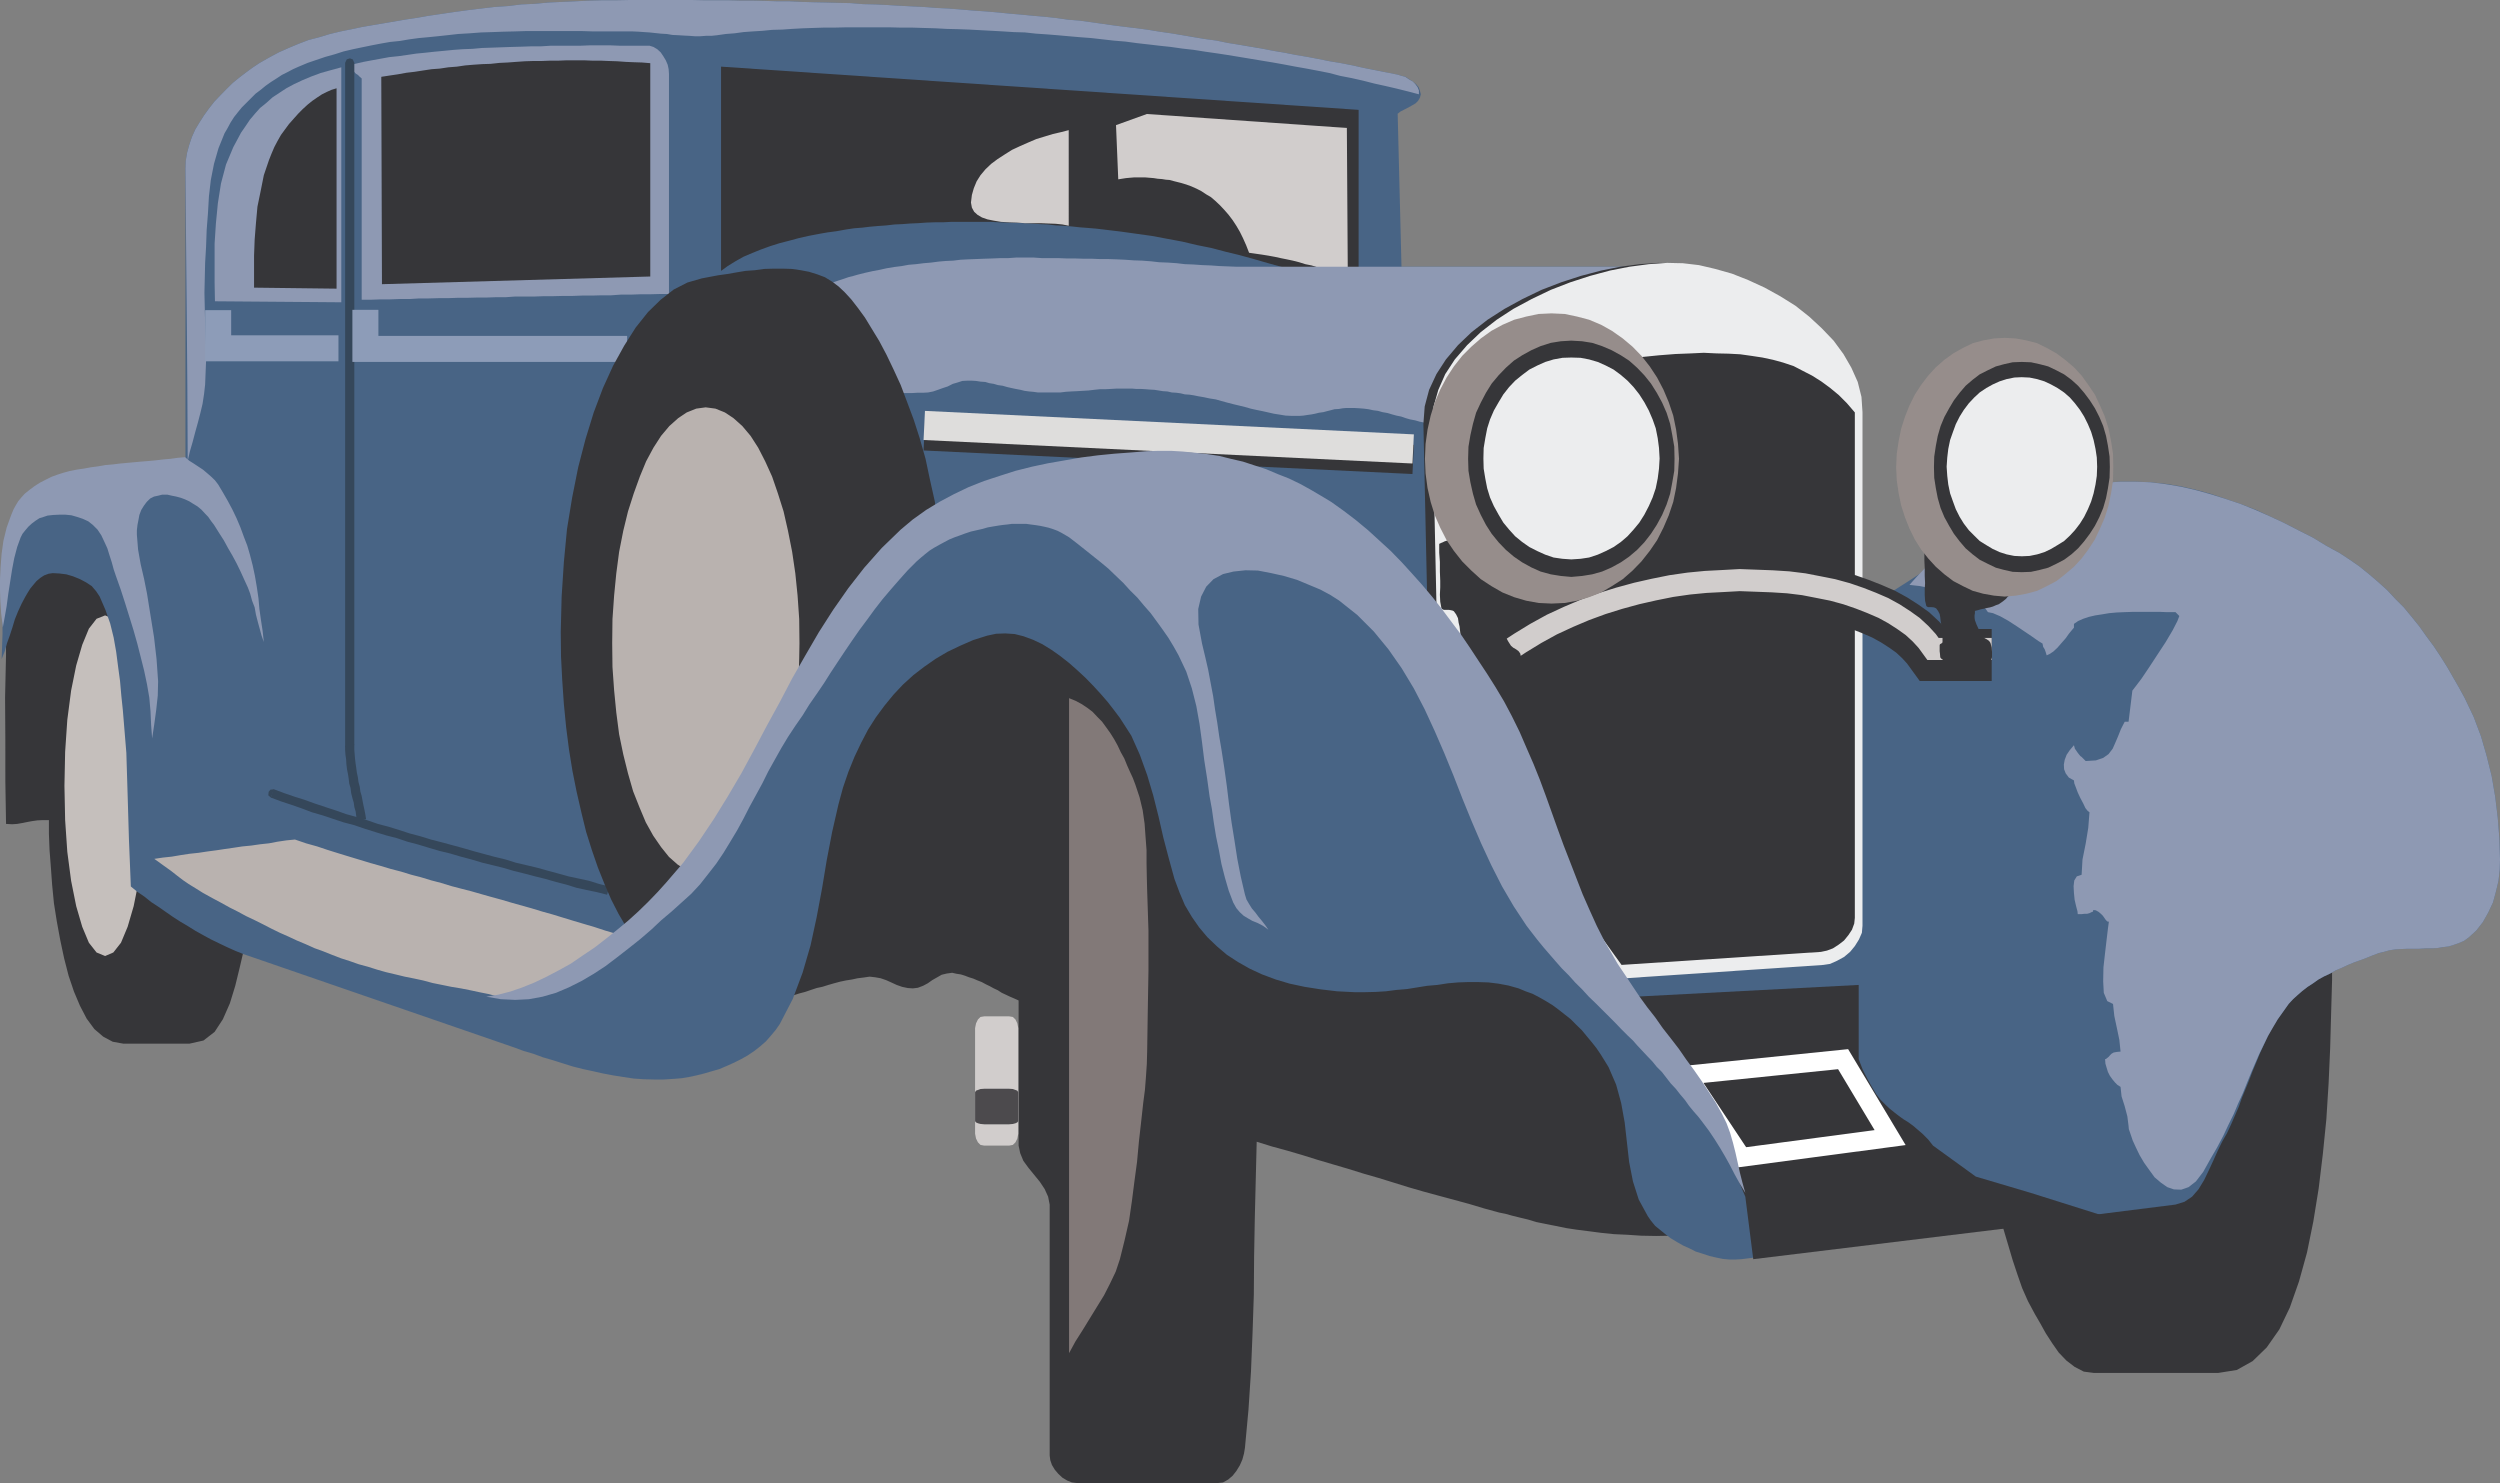 <svg xmlns="http://www.w3.org/2000/svg" width="143.918" height="85.375"><rect width="100%" height="100%" fill="#808080" stroke="none"/><path fill="#363639" d="m.348 47.43.347.02.293-.02.293-.051.29-.059.273-.05.312-.044.309-.015h.351v.8l.036.919.074.968L3 50.922 3.105 52l.168 1.059.2 1.082.218 1.023.258 1.004.309.914.347.82.383.735.442.601.511.438.547.293.606.11h3.82l.8-.18.641-.497.477-.73.402-.914.309-1.008.254-1.04.238-1.023.238-.93.954.11.949.145.953.09.95.148.948.105.95.13.949.109.937.129.969.109.93.11.968.128.934.11.965.129.937.109.965.129.934.105.969.153.93.086.968.152.934.105.968.11.934.129.969.109.93.129.968.11.934.128.969.11.93.128.972.11.93.129.968.11.934.144L45 57.5l.348-.09.328-.11.332-.109.344-.09.332-.113.328-.11.328-.07.348-.109.328-.094.347-.093.332-.07.348-.055.324-.07.352-.044.344-.05.312.035.324.058.317.11.289.129.312.144.309.11.332.07.293.02.289-.036.297-.113.273-.145.254-.18.293-.167.254-.145.293-.07.312-.043.254.059.239.035.238.074.234.09.239.074.257.11.239.093.238.129.219.105.238.13.234.109.22.144.237.11.239.113.257.11.239.109v8.355l.093.438.18.437.29.399.331.406.328.402.278.418.199.441.09.454v14.441l.035.273.094.274.164.273.203.239.238.222.273.164.274.11.289.035h8.102l.308-.035.293-.164.258-.22.215-.273.203-.332.144-.328.094-.347.055-.332.203-2.192.144-2.191.09-2.215.074-2.211.016-2.207.04-2.2.054-2.19.055-2.212.878.274.875.238.88.258.874.273.86.254.879.258.879.274.878.253.836.258.88.274.878.254.875.238 1.758.476.86.258.874.239.348.07.399.11.44.109.458.109.492.148.531.11.567.11.62.128.622.094.68.086.71.093.731.075.766.035.808.054.856.016.879-.016 7.203-.218 11.476-1.574.254.785.239.808.238.801.238.805.274.824.273.785.332.75.402.75.309.531.312.563.368.57.382.547.438.457.477.367.527.274.566.074h7.184l1.058-.168.915-.512.808-.785.727-1.039.605-1.262.527-1.5.461-1.664.364-1.789.308-1.902.239-1.977.203-2.008.129-2.062.09-2.035.054-1.953.055-1.938v-1.789l-2.356-.715-2.359-.73-2.379-.73-2.355-.731-2.336-.715-2.36-.73-2.363-.711-2.355-.75-2.36-.715-2.355-.711-2.36-.735-2.355-.75-2.34-.707-2.355-.714-2.364-.735-2.355-.75-2.375-.71-2.356-.712-2.324-.734-2.375-.746-2.36-.715-2.355-.715-2.36-.726-2.339-.73-2.36-.735-2.355-.715-2.36-.746-2.355-.715-2.359-.73-2.34-.711-2.36-.75-2.355-.715-1.738-.051-1.734-.04-1.735-.054-1.738-.035-1.738-.04-1.735-.054-1.738-.035-1.754-.055-1.715-.035-1.758-.04-1.718-.054L38 30.89l-1.719-.055-1.754-.039-1.719-.035-1.753-.055-1.715-.02-1.758-.034-1.719-.055-1.758-.04-1.715-.034-1.753-.055-1.72-.039-1.753-.05-1.719-.036-1.758-.039-1.715-.055-1.753-.035-1.735-.058-3.476-.07-1.735-.055-.332.457-.347.437-.344.441-.367.438-.313.437-.308.457-.274.458-.203.511-.273.969-.13 1.004-.035 1.062v1.024l-.054 2.43.015 2.414V45l.04 2.429"/><path fill="#c5bfbc" d="m6.05 35.426.473.195.442.57.383.93.347 1.188.293 1.445.223 1.684.125 1.843.055 1.957-.055 1.973-.125 1.828-.223 1.664-.293 1.461-.347 1.188-.383.918-.442.562-.472.203-.492-.203-.442-.562-.383-.918-.347-1.188-.293-1.46-.219-1.665-.125-1.828-.04-1.973.04-1.957.125-1.843.219-1.684.293-1.445.347-1.188.383-.93.442-.57.492-.195"/><path fill="#486485" d="m7.531 51.031.383.313.402.273.383.309.418.273.426.297.418.29.422.273.437.257.438.274.457.254.437.238.461.223.457.218.489.22.46.183.477.164 15.098 5.207.547.203.566.164.55.203.563.164.57.18.583.184.586.148.582.125.57.129.582.11.586.093.605.09.567.039.586.015h.582l.601-.039.422-.035.422-.07.438-.094.441-.11.437-.128.438-.125.437-.188.403-.18.402-.202.383-.215.383-.258.351-.277.313-.274.289-.328.273-.328.239-.344.75-1.45.566-1.515.457-1.57.348-1.61.308-1.644.274-1.648.312-1.625.364-1.59.257-.95.313-.914.348-.859.382-.805.403-.77.453-.71.496-.672.512-.625.55-.586.602-.547.621-.476.656-.457.68-.403.727-.347.75-.328.804-.254.516-.11.527-.02.547.036.512.129.55.203.532.254.531.328.492.348.512.402.473.418.476.441.442.454.437.476.399.461.367.473.332.441.656 1.02.492 1.101.422 1.168.348 1.168.308 1.227.274 1.203.312 1.187.328 1.192.293.785.309.73.402.676.422.606.473.562.555.531.562.477.64.418.676.383.715.332.785.293.801.238.86.184.914.144.953.113 1.004.051h.601l.621-.015.586-.036.606-.078.605-.05.582-.094.586-.094.582-.05.606-.094.586-.051.566-.02h.586l.598.02.57.07.586.11.582.164.402.167.403.145.382.2.383.218.387.238.348.258.695.547.308.312.333.325.273.332.289.347.273.344.239.352.238.382.223.364.437 1.008.29 1.058.202 1.117.13 1.149.128 1.137.219 1.113.332 1.043.527.965.18.257.238.293.586.477.313.238.363.219.352.2.363.163.363.184.402.125.383.129.407.093.363.075.387.035h.343l.348-.02 24.984-3.144.516-.16.437-.293.368-.422.324-.531.273-.567.262-.566.254-.567.258-.527.273-.477.238-.511.215-.496.223-.512.18-.512.218-.527.203-.496.2-.528.222-.53.2-.493.238-.512.234-.496.262-.492.289-.457.313-.438.312-.44.254-.274.258-.235.273-.238.309-.238.312-.203.309-.22.332-.183.344-.16.328-.187.351-.145.348-.164.36-.148.35-.125.349-.13.363-.148.348-.129.292-.07.329-.094.332-.05.347-.02.36-.016h.68l.347-.023h.348l.328-.016.328-.054.328-.04.293-.09.313-.109.292-.129.254-.183.442-.402.383-.493.308-.547.274-.582.164-.605.152-.64.07-.641.016-.602-.035-1.187-.094-1.192-.144-1.203-.204-1.191-.289-1.168-.328-1.133-.422-1.117-.511-1.078-.329-.602-.347-.605-.348-.602-.367-.586-.402-.605-.418-.563-.403-.566-.441-.551-.453-.547-.492-.492-.477-.512-.531-.476-.512-.438-.547-.441-.55-.383-.583-.383-.77-.422-.784-.476-.79-.399-.82-.422-.82-.382-.824-.383-.86-.332-.855-.29-.863-.292-.86-.239-.875-.203-.879-.144-.894-.094-.86-.035h-.878l-.875.058-.97.145-.933.215-.914.316-.898.383-.895.402-.879.457-.855.489-.84.515-.86.547-.824.567-.84.57-.84.562-.84.547-.839.535-.86.489-.878.496-.715-1.223-.73-1.246-.696-1.223-.71-1.222-.731-1.227-.715-1.246-.73-1.219-.696-1.226-.73-1.223-.715-1.246-.711-1.223-.73-1.226-.715-1.223-.711-1.246-.715-1.223-.711-1.222H80.68l-.22-8.809.165-.129.215-.11.222-.112.22-.125.198-.114.149-.144.11-.184.054-.199-.055-.223-.07-.183-.148-.18-.184-.148-.2-.125-.218-.149-.238-.055-.22-.07-.66-.129-.64-.129-.656-.129-.64-.144-.657-.129-.656-.11-.64-.128-.657-.125-.664-.11-.637-.129-.66-.109-.656-.129-.657-.11-.66-.113-.66-.105-.617-.129-.66-.09-.66-.11-.657-.112-.656-.11-.656-.093-.64-.106-.657-.09-.664-.078-.672-.086-.66-.093-.656-.094-.66-.09-.66-.055-.657-.093-.64-.07-.657-.055-.715-.07-.691-.06-.695-.07-.696-.058-.73-.051-.695-.059-.696-.054-.691-.035-.715-.055-.715-.035-.691-.035L51.09.29l-.7-.036-.706-.015-.715-.059-.7-.015-.69-.02-.731-.016-.696-.02-.695-.034h-.71L44.03.05l-.69-.014h-.7l-.73-.02h-1.39l-.692-.015h-3.582l-.808.015h-.786l-.75.02-.785.039-.765.035-.786.035-.77.074-.784.036-.766.093-.785.055-.77.09-.765.094-.774.105-.746.11-.765.113-.621.109-.622.094-1.28.218-.622.106-.64.11-.606.128-.637.13-.62.148-.602.183-.621.16-.586.223-.57.238-.567.254-.547.293-.55.313-.384.254-.402.292-.383.293-.383.313-.367.36-.343.35-.348.364-.313.403-.277.382-.273.426-.239.399-.195.437-.148.441-.125.454-.079.476-.015.457V26.43l-5.395.676-.273.035-.258.059-.254.05-.273.075-.258.074-.238.074-.254.11-.274.109-.238.11-.238.128-.239.145-.214.148-.223.145-.203.183-.2.184-.183.16-.293.352-.219.382-.164.403-.144.437-.11.457-.07.457-.078.457-.074.477-.125 1.387-.04 1.425v1.391l-.05 1.422.18-.453.128-.457.164-.457.149-.457.144-.477.184-.453.203-.441.215-.403.129-.219.148-.238.18-.219.184-.218.218-.184.223-.144.254-.094.238-.035.383.02.402.05.383.113.403.164.347.184.328.215.254.297.203.308.332.766.274.785.199.809.145.82.109.844.113.836.074.843.086.82.203 2.47.075 2.449.074 2.523.11 2.723"/><path fill="#8e99b3" d="m10.805 26.54.125-.548.164-.566.144-.547.153-.55.144-.552.125-.527.09-.586.059-.531.07-1.754-.07-1.754-.04-1.77.04-1.722.054-.93.035-.969.075-.972.054-.95.11-.953.183-.93.258-.894.348-.86.18-.308.164-.308.203-.317.215-.273.238-.29.789-.788.293-.22.289-.237.312-.22.313-.198.308-.203.329-.165.308-.164.332-.148.512-.215.492-.168.531-.18.532-.148.511-.164.551-.129.527-.11.547-.113.547-.105.516-.09.547-.055.547-.093.546-.074.555-.051.547-.055.547-.059.621-.07.656-.039.66-.05.641-.02.656-.024.625-.015.657-.02h3.234l.656.02h2.266l.332.015.332.024.308.02.657.07.332.019.324.055.332.015.309.02.312.015.328.024h.328l.328-.024h.313l.332-.035.488-.07.512-.04.512-.07.535-.039.562-.035.547-.054.59-.016.563-.04.62-.034.587-.02.625-.02h.62l.622-.015h2.558l.641.016h.656l.657.02.66.019.656.035.656.016.621.023.664.035.657.035.64.035.621.04.64.019.638.07.601.04.621.05.66.059.637.055.66.05.66.075.657.074.656.054.664.09.656.074.64.075.657.07.656.094.657.074.66.105.66.094.617.094 1.32.218.657.11.64.105.637.114.66.125.64.113.661.125.652.129.621.164.665.129.656.148.64.164.657.145.62.144.657.164.64.168v-.222l-.074-.184-.129-.18-.144-.148-.219-.125-.219-.149-.218-.054-.219-.07-.66-.13-.64-.128-.657-.13-.64-.144-.657-.129-.656-.109-.64-.129-.657-.125-.664-.11-.637-.128-.66-.11-.656-.129-.657-.109-.66-.113-.66-.106-.617-.129-.66-.09-.66-.109-.657-.113-.656-.11-.656-.093-.64-.106-.657-.09-.664-.078-.672-.085-.66-.094-.656-.094-.66-.09-.66-.054-.657-.094-.64-.07-.657-.055-.715-.07-.691-.059-.695-.07-.696-.059-.73-.05-.695-.06-.696-.054-.691-.035-.715-.055-.715-.035-.691-.035-.711-.043-.7-.035-.706-.016-.715-.059-.7-.015-.69-.02-.731-.015-.696-.02-.695-.035h-.71L44.03.051l-.69-.016h-.7l-.73-.02h-1.39L39.828 0h-3.582l-.808.016h-.786l-.75.02-.785.038-.765.035-.786.036-.77.074-.784.035-.766.094-.785.054-.77.09-.765.094-.774.105-.746.11-.765.113-.621.11-.622.093-1.28.219-.622.105-.64.11-.606.129-.637.128-.62.149-.602.183-.621.16-.586.223-.57.239-.567.253-.547.293-.55.313-.384.254-.402.293-.383.293-.383.312-.367.36-.343.351-.348.364-.313.402-.277.383-.273.425-.239.399-.195.437-.148.442-.125.453-.079.476-.015.458.035 4.187.04 4.223.034 4.183.02 4.223m99.117 7.129.293.035.312.035.293.059.348.055.363.074.328.07.348.074.348.11.328.09.297.109.289.129.273.129.223.148.203.129.156.16.114.164.292.059.418.18.461.257.477.309.488.328.403.273.367.258.238.145.035.187.09.145.059.164.054.183.16-.074.223-.144.238-.223.22-.254.257-.293.18-.254.183-.222.11-.13v-.218l.238-.164.293-.129.328-.11.367-.085.383-.059.418-.07.441-.04.454-.019.44-.015h1.606l.368.015h.511l.219.223-.11.289-.273.531-.402.68-.477.726-.468.715-.442.657-.347.457-.184.238-.219 1.793h-.222l-.215.418-.168.422-.164.383-.145.328-.238.312-.309.219-.422.144-.586.036-.234-.235-.078-.055-.145-.183-.164-.238-.054-.2-.235.278-.187.273-.11.29-.05.273.015.273.094.238.18.239.293.164.02.168.089.234.11.293.144.309.168.316.129.273.129.16.105.079-.07.894-.149.914-.183.91-.051.88-.277.093-.145.234-.04.329.02.386.04.399.085.367.079.297.015.16h.238l.13-.016h.163l.145-.039.11-.054.093-.036.016-.093.148.02.164.093.129.11.11.109.09.129.073.105.09.094.094.015-.055.403-.074.62-.09.77-.094.84-.015.805.035.656.2.477.331.164.075.695.144.676.145.695.07.676-.215.02-.184.034-.128.075-.09.093-.074.086-.075.059-.07.055-.055.015.02.258.07.238.074.239.11.218.144.203.149.18.144.145.18.113.058.547.18.566.153.582.07.555.015.18.094.273.129.383.184.402.214.442.258.437.313.438.293.402.363.309.367.257.383.13.422.015.418-.145.422-.328.422-.55.418-.747.382-.66.348-.656.293-.625.313-.637.253-.601.278-.606.234-.586.238-.582.235-.55.238-.547.258-.532.238-.492.278-.476.289-.493.312-.437.313-.442.253-.273.258-.234.274-.239.308-.238.313-.203.308-.219.332-.183.344-.16.328-.188.352-.145.348-.164.359-.148.351-.125.348-.129.363-.148.348-.13.293-.07.328-.093.332-.051.348-.02.36-.015h.679l.348-.024h.347l.328-.015.328-.055.329-.039.293-.09.312-.11.293-.128.254-.184.441-.402.383-.492.309-.547.273-.582.164-.606.153-.64.07-.64.016-.602-.036-1.188-.093-1.191-.145-1.203-.203-1.192-.29-1.168-.327-1.133-.422-1.117-.512-1.078-.328-.602-.348-.605-.347-.602-.367-.585-.403-.606-.418-.562-.402-.567-.442-.55-.453-.548-.492-.492-.476-.511-.532-.477-.511-.437-.547-.442-.551-.383-.582-.383-.77-.421-.785-.477-.789-.398-.82-.422-.82-.383-.825-.367-.859-.348-.855-.289-.864-.273-.86-.239-.874-.203-.88-.148-.894-.11-.859-.035h-.879l-.875.059-.789.105-.8.149-.825.218-.805.254-.804.297-.785.309-.786.367-.77.383-.745.402-.7.438-.69.457-.641.492-.602.496-.547.477-.512.527-.46.512"/><path fill="#363639" d="M94.168 57.375 107 56.699v4.274l.238.62.274.536.254.453.238.402.258.332.273.274.254.238.274.219.257.2.254.183.293.183.278.203.546.47.313.316.273.347 2.465 1.785 3.164.938 4.278 1.348-20.254 2.468-.457-3.597-2.008-4.754-2.031-3.164-2.266-3.598"/><path fill="none" stroke="#fff" stroke-width="1.089" d="m97.11 61.89 8.992-.917 2.707 4.515-8.555 1.137-3.145-4.734"/><path fill="#363639" d="M78.21 6.324 41.509 3.836v11.758l.383-.278.441-.273.457-.258.512-.219.492-.199.55-.199.532-.168.563-.145.546-.148.551-.125.567-.11.53-.093.528-.07.516-.094.492-.074.457-.035.457-.055.457-.04.477-.034.476-.055.453-.02.457-.035.457-.02.477-.034.477-.016h.453l.457-.023h2.34l.457.023.46.016h.477l.453.035.457.02.492.034.457.02.461.055.453.02.458.038.472.051.461.035.477.04.457.054.453.055.46.054.93.13.915.128.875.164.878.164.844.2.82.164.825.218.82.2.805.222.824.238.8.22.86.222.863.238.871.215.903.219.91.222V6.324"/><path fill="#d1cdcc" d="m61.523 7.492-.437.113-.477.11-.472.144-.477.145-.476.203-.454.2-.476.222-.402.254-.422.273-.367.274-.329.312-.289.344-.222.352-.164.398-.11.387-.054.437.054.293.13.238.198.18.254.149.313.109.367.074.418.07.437.024.442.015.476.036h.914l.454.019.425.016.383.039.363.074V7.492m2.723-.289 1.774-.64 11.515.804.055 8.66-.348-.144-.347-.13-.344-.144-.352-.109-.347-.11-.344-.109-.367-.074-.348-.11-.367-.093-.348-.074-.348-.07-.343-.075-.383-.07-.367-.059-.348-.05-.383-.055-.164-.422-.187-.422-.18-.363-.203-.348-.215-.328-.238-.312-.239-.274-.257-.273-.254-.239-.258-.222-.273-.16-.278-.184-.289-.148-.293-.13-.289-.105-.316-.094-.215-.054-.219-.055-.223-.059-.203-.015-.215-.035-.257-.02-.22-.035-.476-.04h-.675l-.239.02-.218.02-.438.07-.129-3.12"/><path fill="#8e99b3" d="M19.648 17.402V3.875l-.601.164-.586.164-.547.203-.512.215-.476.223-.442.238-.418.273-.382.254-.348.313-.363.293-.297.332-.29.344-.257.382-.254.368-.223.418-.218.406-.422 1.004-.29 1.094-.179 1.136-.113 1.168-.075 1.153v2.265l.02 1.059 7.273.058"/><path fill="#363639" d="M19.375 16.617V5.082l-.293.09-.254.113-.293.145-.273.18-.293.202-.274.223-.277.254-.254.258-.258.289-.273.308-.219.297-.238.325-.2.351-.183.348-.164.383-.145.367-.296.87-.18.9-.188.913-.086.95-.074.937-.035.93v1.844l4.75.058"/><path fill="#8e99b3" d="m19.96 3.766.11.09.11.093.113.09.105.11.09.093.114.07.109.11.11.093v12.739h.546l.567-.02h.53l.548-.02h.566l.55-.034h.548l.566-.016h.55l.548-.02h.547l.566-.015H28l.55-.02h.567l.547-.039h1.117l.547-.02h.527l.59-.015h.528l.546-.02h.57l.548-.015h.547l.55-.039h.567l.55-.02h.547l.563-.015h.55V4.262l-.019-.277-.055-.258-.109-.254-.144-.238-.149-.22-.2-.183-.218-.129-.219-.07h-1.703l-.566-.023H33.96l-.57.023h-1.696l-.566.035h-.57l-.563.02-.57.015-.563.02-.55.02-.567.019-.547.05-.55.02-.547.04-.547.054-.532.05-.55.06-.512.05-.527.078-.497.07-.527.055-.512.094-.496.09-.476.09-.489.113-.476.09"/><path fill="#363639" d="m21.95 4.422.476-.074.476-.07.496-.09.47-.055.476-.074.496-.075.476-.035.493-.074.496-.039.472-.07.477-.04.512-.035.472-.015.512-.055.477-.023.472-.035.512-.036.477-.015h.476l.512-.02h.476l.473-.02h.988l.477.02h.492l.477.02.472.015.496.036.473.02.46.015.474.039v12.281l-15.446.442-.039-11.938"/><path fill="#8e99b3" d="m82.254 24.402 13.723-9.047H71.172l-.473-.019-.511-.02-.477-.035-.512-.02-.476-.034-.512-.02-.473-.055-.496-.035-.512-.02-.472-.054-.512-.039-.476-.016-.493-.035-.496-.023-.488-.016h-.477l-.476-.02h-.477l-.476-.015h-.473l-.492-.02h-.953l-.492-.034h-.95l-.496.035h-.457l-.472.02-.477.015-.492.02-.403.015-.437.023-.422.051-.437.02-.403.035-.441.058-.418.035-.442.055-.417.035-.403.074-.437.055-.422.07-.422.094-.399.074-.421.094-.422.106-.258.074-.29.074-.257.09-.289.093-.262.09-.289.114-.258.105-.254.129-.273.125-.238.129-.258.168-.238.144-.215.145-.238.184-.22.183-.202.18-.309.332-.328.383-.297.386-.273.434-.203.441-.106.422v.399l.164.386.164.22.184.183.219.164.238.148.238.11.29.086.257.093.312.059.274.05.308.036.313.02.309.058.293.016.312.035.29.02.273.054.332.035.308.035.332.059.328.035.328.02.332.038.31.016h.312l.324.02h1.297l.332-.02h.332l.289-.016.293-.058.273-.094.293-.105.274-.09.293-.149.257-.074.29-.094.277-.015h.273l.239.015.257.04.274.019.238.07.254.04.234.07.278.039.257.074.239.055.254.054.273.051.238.059.258.035.235.02.277.039h1.277l.328-.04.313-.02.324-.015.332-.02.328-.019.328-.039.332-.035h.309l.309-.015.332-.02h.914l.238.02h.273l.254.015.239.02.273.015.258.04.234.038.258.016.254.059.258.015.254.035.238.059.258.016.254.039.238.05.352.06.324.07.347.054.332.094.329.09.347.09.328.078.348.085.328.094.328.074.348.07.332.075.328.074.348.055.328.054.344.016h.46l.22-.016.222-.035.254-.035.199-.039.219-.055.258-.035.214-.058.204-.051.222-.059.254-.015.223-.04.195-.015h.477l.273.016.258.02.273.034.274.06.273.034.258.074.293.051.258.078.254.07.273.055.258.09.254.074.293.055.254.074.273.055.262.074"/><path fill="#363639" d="m82.18 35.46-.239-11.058.075-1.007.254-.954.421-.906.547-.844.696-.824.785-.75.914-.71.969-.622 1.043-.57 1.093-.527 1.137-.438 1.129-.367 1.172-.309 1.097-.219 1.114-.148 1.058-.074.895.02.937.109.95.218.949.274.949.367.934.438.898.492.875.55.805.641.73.66.676.707.566.77.457.789.344.82.223.86.058.879v29.57l-.043.402-.144.383-.238.383-.29.332-.351.293-.398.219-.387.18-.399.058-13.254.894-4.496-6.304L82.18 35.46"/><path fill="#ecedee" d="m82.707 35.46-.238-11.058.058-1.007.274-.954.398-.906.551-.844.71-.824.786-.75.914-.71.953-.622 1.059-.57 1.098-.527 1.132-.438 1.133-.367 1.149-.309 1.117-.219 1.117-.148 1.059-.074.898.02.93.109.933.218.969.274.93.367.953.438.89.492.88.55.808.641.71.66.677.707.566.77.457.789.367.82.215.86.059.879v29.57l-.035.402-.168.383-.239.383-.273.332-.348.293-.402.219-.402.18-.383.058-13.27.894-4.492-6.304-4.5-14.676"/><path fill="#363639" d="m86.309 41.836-.02-15.188.074-.824.223-.785.309-.71.476-.626.527-.562.641-.512.73-.461.786-.398.82-.329.898-.296.895-.235.934-.2.968-.163.934-.094.95-.074.894-.035.73-.035.735.035.69.015.677.036.66.093.62.094.603.129.585.16.606.203.527.274.532.273.527.332.496.363.512.422.476.477.453.527v29.102l-.035.324-.129.352-.203.308-.254.313-.308.238-.332.215-.344.129-.348.074-11.476.75-3.914-5.445-3.125-8.266"/><path fill="#b9b2af" d="m36.102 53.973-.625-.215-.637-.188-.606-.199-.62-.183-.606-.18-.617-.188-.586-.18-.586-.163-.602-.184-1.172-.328-.566-.168-.602-.164-.566-.16-.586-.168-.566-.145-.567-.148-.586-.18-.566-.148-.606-.184-.562-.145-.586-.18-.586-.152-.602-.18-.585-.163-.602-.184-.606-.183-.601-.184-.64-.2-.602-.202-.645-.18-.637-.219-.496.05-.507.075-.493.094-.511.055-.512.074-.512.05-.496.075-.512.074-.492.074-.531.07-.492.075-.512.054-.496.075-.527.09-.512.054-.496.074.531.383.438.313.347.273.332.254.324.223.383.234.442.277.566.313.477.254.492.273.473.238.476.258.496.235.477.238.492.254.488.238.496.219.477.223.512.214.492.223.511.184.497.199.527.203.512.164.511.18.532.144.53.168.513.145.546.129.532.129.547.109.511.11.551.148.547.11.531.109.551.09.547.109.512.11.546.109.528.148.55-.09.532-.11.512-.128.527-.168.496-.145.492-.18.477-.167.472-.22.461-.218.434-.223.441-.253.438-.274.422-.273.383-.309.402-.312.387-.332"/><path fill="#d1cdcc" d="M56.66 58.508h1.43l.215.035.152.145.106.222.054.274v6.086l-.054.273-.106.219-.152.148-.215.04h-1.43l-.215-.04-.148-.148-.11-.219-.054-.273v-6.086l.055-.274.109-.222.148-.145.215-.035"/><path fill="#4c4a4d" d="M56.66 62.676h1.43l.215.015.152.055.106.04.054.09v1.667l-.054.07-.106.051-.152.04-.215.019h-1.43l-.215-.02-.148-.039-.11-.05-.054-.07v-1.669l.055-.09.109-.039.148-.055.215-.015"/><path fill="#827978" d="M61.543 40.191v37.707l.367-.675.418-.657.402-.656.418-.68.407-.66.343-.672.332-.695.239-.715.273-1.097.254-1.114.164-1.132.145-1.133.152-1.133.106-1.152.128-1.133.125-1.133.094-.715.059-.746.05-.75.02-.715.035-2.32.04-2.324v-2.32l-.075-2.301-.02-.77-.015-.785v-.766l-.059-.785-.054-.75-.11-.77-.18-.75-.238-.714-.144-.383-.168-.363-.164-.368-.164-.402-.203-.363-.18-.383-.203-.367-.219-.348-.234-.328-.239-.328-.273-.277-.277-.293-.309-.235-.332-.219-.344-.183-.367-.149"/><path fill="#8e99b3" d="m.164 36.117.11-.605.109-.621.094-.711.218-1.39.125-.657.168-.64.2-.552.109-.214.164-.204.168-.199.2-.183.218-.164.222-.145.239-.074.234-.078.328-.035.348-.016h.351l.344.035.328.094.328.11.313.144.258.203.273.273.219.328.18.383.168.367.129.418.125.387.109.402.129.383.273.77.254.785.238.766.239.77.222.784.2.785.199.79.168.8.129.75.07.785.035.786.059.785.125-.836.11-.809.089-.82.02-.824-.09-1.282-.145-1.257-.203-1.258-.2-1.246-.167-.84-.2-.863-.148-.836-.07-.86v-.258l.035-.308.059-.297.05-.273.11-.29.148-.238.164-.222.2-.196.222-.113.235-.05.238-.06h.293l.258.06.254.05.273.074.238.09.239.11.234.148.238.144.223.184.203.219.195.203.164.238.168.219.274.437.293.457.238.438.254.437.238.442.223.457.215.473.218.476.13.348.109.402.148.383.074.418.11.426.105.382.11.403.129.367-.07-.645-.094-.617-.09-.64-.055-.621-.094-.641-.109-.64-.129-.606-.16-.621-.149-.512-.203-.527-.195-.532-.223-.527-.238-.496-.254-.477-.293-.511-.273-.457-.184-.239-.222-.214-.235-.204-.238-.199-.254-.168-.273-.18-.258-.163-.239-.204-.421.036-.418.058-.403.035-.437.051-.422.04-.422.034-.398.036-.426.039-.418.039-.403.05-.418.036-.421.074-.422.055-.399.074-.402.058-.426.086-.344.094-.347.11-.348.128-.328.164-.328.168-.313.2-.293.218-.273.22-.18.198-.187.223-.145.238-.129.235-.109.257-.11.293-.09.254-.093.258-.184.75-.105.75-.059.75-.035.75v.547l.02.672.05.734.094.785"/><path fill="none" stroke="#363639" stroke-width="2.993" d="M114.656 37.707h-3.379l-.332-.457-.383-.418-.457-.426-.511-.363-.567-.363-.605-.332-.672-.29-.695-.273-.75-.262-.805-.199-.82-.183-.844-.145-.895-.11-.914-.073-.93-.04-.952-.035-.97.059-.984.055-.972.09-1.004.163-1.008.184-.984.219-1.004.277-.989.324-.988.352-.949.398-.953.438-.93.512-.894.55-.895.582-.863.641-.801.7"/><path fill="none" stroke="#d1cdcc" stroke-width="1.27" d="M114.656 37.36h-3.379l-.332-.458-.383-.418-.457-.421-.511-.364-.567-.367-.605-.332-.672-.29-.695-.272-.75-.258-.805-.22-.82-.163-.844-.164-.895-.11-.914-.058-.93-.035-.952-.035-.97.054-.984.051-.972.094-1.004.144-1.008.203-.984.223-1.004.274-.989.308-.988.363-.949.403-.953.441-.93.512-.894.547-.895.586-.863.62-.801.712"/><path fill="#363639" d="M110.781 31.84v.437l.02.422v.442l.02.433-.02.328v.348l.02.332.073.309.086.058h.168l.184.016.125.055.11.148.093.18.035.187.02.2.05.288.04.293.02.329v.316l-.02.05-.055.036-.07.039-.02.055v.347l.02.164.015.184.02.035.05.055.06.039.054.055.11.125.218.257.148.07.18.04.184.02h.605l.18-.02.203-.016.2-.023.093-.035.11-.02.073-.035.11-.055.09-.035.093-.035.07-.078.04-.086.09-.258v-.293l-.02-.273-.07-.258-.075-.11-.128-.093-.13-.07-.109-.094-.144-.219-.114-.25-.109-.238-.086-.238-.02-.13v-.144l.02-.129v-.129l.16-.039.184-.055.184-.035.164-.039.18-.035.167-.05.18-.079.148-.05.22-.15.093-.073.11-.09.089-.11.11-.093.074-.09.109-.074-.273-.164-.254-.168-.297-.157-.254-.152-.293-.18-.254-.144-.293-.149-.254-.183-.297-.145-.273-.164-.274-.148-.273-.184-.258-.144-.289-.145-.262-.187-.289-.145-.09.035-.074.059-.093.035-.086.016-.094.035-.094.058-.07.02-.094.035m-27.929-.531v.511l.039.532v.55l.02.528v.383l-.02.421.02.403.07.383.058.054.086.035h.297l.11.02.089.02.074.038.13.18.108.219.036.258.054.218.04.344.035.387.035.383.015.406-.05.035-.055.035-.11.11v.418l.016.238.02.223.02.05.073.036.086.078.04.035.128.183.145.164.148.13.184.09.2.034.253.036.238.023h.477l.234-.023.239-.036.257-.035.09-.015.149-.02.125-.055.113-.035.11-.078.109-.086.054-.058.074-.11.11-.328v-.347l-.035-.332-.075-.325-.093-.129-.145-.109-.164-.094-.129-.11-.164-.257-.164-.308-.129-.313-.11-.273-.019-.164v-.16l.02-.165v-.168l.219-.035.222-.074.215-.035.219-.055.203-.059.223-.05.18-.094.202-.074.125-.07.149-.11.105-.094.239-.238.129-.11.109-.105.129-.113-.328-.2-.348-.183-.332-.203-.324-.2-.348-.202-.332-.18-.344-.203-.332-.203-.328-.16-.347-.2-.657-.406-.347-.18-.332-.203-.344-.199-.332-.203-.11.055-.109.039-.11.074-.105.035-.113.035-.11.055-.09.035-.113.055"/><path fill="#968d8b" d="m115.406 19.45.64.034.602.11.625.164.563.277.55.309.493.367.512.433.441.477.383.531.383.567.293.625.277.636.215.696.144.715.114.726.015.77-.015.765-.114.75-.144.696-.215.695-.277.637-.293.625-.383.586-.383.511-.441.477-.512.433-.492.387-.551.29-.563.273-.625.168-.601.109-.64.055-.622-.055-.617-.11-.605-.167-.57-.274-.548-.289-.511-.387-.493-.433-.437-.477-.406-.511-.368-.586-.308-.625-.254-.637-.223-.695-.144-.696-.11-.75-.035-.765.035-.77.11-.726.144-.715.223-.696.254-.636.308-.625.368-.567.406-.531.437-.477.493-.433.511-.367.547-.309.57-.277.606-.164.617-.11.621-.035"/><path fill="#363639" d="m116.395 20.836.527.02.496.109.492.129.457.218.457.239.418.308.387.348.348.402.328.438.293.457.254.496.222.527.164.567.11.57.093.621.016.602-.016.62-.093.602-.11.567-.164.57-.222.527-.254.497-.293.457-.328.437-.348.402-.387.348-.418.309-.457.238-.457.219-.492.129-.496.109-.527.02-.532-.02-.492-.11-.476-.128-.457-.22-.473-.237-.403-.309-.406-.348-.344-.402-.332-.437-.273-.457-.273-.497-.22-.527-.163-.57-.11-.567-.093-.601-.016-.621.016-.602.093-.621.11-.57.164-.567.219-.527.273-.496.273-.457.332-.438.344-.402.406-.348.403-.308.472-.239.458-.218.476-.13.492-.109.532-.02"/><path fill="#ecedee" d="m116.395 21.715.44.02.438.09.418.128.383.18.367.203.383.258.332.289.29.332.292.383.239.382.218.438.184.437.144.477.11.512.074.492.02.531-.02.531-.074.493-.11.511-.144.477-.184.437-.218.442-.239.383-.293.382-.289.313-.332.309-.383.238-.367.219-.383.183-.418.13-.437.089-.441.02-.438-.02-.441-.09-.403-.129-.398-.183-.367-.22-.383-.237-.313-.309-.312-.313-.29-.382-.237-.383-.223-.442-.16-.437-.168-.477-.106-.511-.058-.493-.036-.53.036-.532.058-.492.106-.512.168-.477.16-.437.222-.438.239-.382.289-.383.312-.332.313-.29.383-.257.367-.203.398-.18.403-.129.441-.09.438-.02"/><path fill="#968d8b" d="m89.324 18.04.75.034.711.149.695.183.696.293.62.348.622.437.566.477.512.527.477.606.422.64.363.692.308.73.258.77.164.8.11.825.058.863-.058.836-.11.844-.164.8-.258.77-.308.715-.363.715-.422.617-.477.605-.512.528-.566.496-.621.398-.621.368-.696.273-.695.203-.71.129-.75.035-.75-.035-.712-.129-.695-.203-.676-.273-.64-.368-.606-.398-.547-.496-.527-.528-.477-.605-.418-.617-.367-.715-.312-.715-.239-.77-.18-.8-.113-.844-.035-.836.035-.863.114-.824.18-.801.238-.77.312-.73.367-.692.418-.64.477-.606.527-.527.547-.477.606-.437.64-.348.676-.293.695-.183.711-.149.75-.035"/><path fill="#363639" d="m90.457 19.61.621.035.582.093.57.188.547.234.532.293.476.309.457.406.418.437.383.477.332.527.309.567.257.586.204.64.125.657.113.656.015.7-.015.69-.113.657-.125.66-.204.621-.257.602-.309.57-.332.512-.383.492-.418.437-.457.387-.476.328-.532.293-.547.238-.57.16-.582.094-.621.055-.605-.055-.582-.094-.586-.16-.528-.238-.531-.293-.477-.328-.457-.387-.421-.437-.399-.492-.328-.512-.297-.57-.273-.602-.18-.621-.148-.66-.11-.657-.02-.69.02-.7.11-.656.148-.657.18-.64.273-.586.297-.567.328-.527.399-.477.421-.437.457-.406.477-.309.531-.293.528-.234.586-.188.582-.093.605-.036"/><path fill="#ecedee" d="m90.457 20.582.531.016.492.093.497.145.457.203.453.234.422.313.382.328.348.367.332.422.29.453.257.477.219.511.18.512.113.567.074.566.035.605-.035.582-.074.57-.114.563-.18.532-.218.492-.258.496-.289.457-.332.402-.348.383-.382.328-.422.293-.453.234-.457.204-.497.164-.492.074-.531.035-.512-.035-.511-.074-.477-.164-.453-.204-.461-.234-.418-.293-.402-.328-.348-.383-.332-.402-.273-.457-.274-.496-.219-.492-.164-.532-.11-.562-.093-.57-.015-.583.015-.605.094-.566.11-.567.163-.512.22-.511.273-.477.273-.453.332-.422.348-.367.402-.328.418-.313.46-.234.454-.203.477-.145.511-.093.512-.016"/><path fill="#35475a" d="m15.773 45.438-.203.019-.105.125-.02.203.149.129.18-.477"/><path fill="#35475a" d="m35.078 51.031-.586-.144-.59-.184-.597-.129-.586-.125-.586-.164-.621-.168-.586-.164-.606-.144-.62-.145-.598-.187-.606-.145-.605-.164L27.27 49l-.622-.18-.617-.168-.605-.164-.621-.16-.606-.187-.62-.164-.602-.196-.602-.187-.625-.164-.586-.203-.64-.196-.598-.164-.57-.203-.622-.203-.601-.2-.602-.218-.586-.184-.59-.203-.582-.218-.18.476.583.219.605.199.582.203.586.223.621.18.606.203.601.199.621.164.586.2.641.202.602.184.62.16.602.203.621.164.606.184.62.183.602.145.622.184.62.164.626.187.601.145.582.144.625.184.602.148.62.164.59.145.622.18.582.148.586.183.582.13.605.124.586.149.13-.477"/><path fill="#35475a" d="m15.61 45.914.199-.02.113-.144-.02-.184-.164-.128-.129.476"/><path fill="none" stroke="#363639" stroke-width="1.678" d="m81.352 26.45-28.145-1.356"/><path fill="none" stroke="#dedddc" stroke-width="1.678" d="m81.352 25.844-28.145-1.352"/><path fill="#35475a" d="m20.398 3.621-.09-.203-.167-.059-.18.059-.094.203h.532m-.001 39.277V3.621h-.53v39.277h.53m.676 4.258-.039-.254-.05-.257-.06-.274-.05-.254-.055-.297-.074-.254-.035-.273-.074-.273-.036-.274-.058-.273-.035-.274-.036-.238-.035-.297-.02-.254-.019-.234v-.278h-.531v.278l.02.273.039.274.015.273.035.29.055.273.04.257.034.293.075.258.035.29.078.312.07.234.035.258.075.254.035.277.035.258.531-.094"/><path fill="#35475a" d="m19.867 42.953.11.164.203.059.148-.094.07-.223-.53.094"/><path fill="none" stroke="#8d9cb8" stroke-width="1.497" d="M21.035 17.836v2.25h15.067"/><path fill="#363639" d="m40.395 16.027.472-.09.477-.09.531-.074.527-.093.512-.086.55-.04.532-.073.547-.016h.512l.53.016.513.074.472.09.477.148.437.164.422.258.364.273.347.325.387.421.383.493.402.55.402.66.422.692.418.789.403.84.418.91.367.973.383 1.023.347 1.078.332 1.172.254 1.203.278 1.242.18 1.297-.657.57-.625.618-.621.64-.582.645-.586.691-.567.692-.546.715-.551.75-.528.77-.496.765-.527.785-.496.808-.512.801-.476.805-.512.8-.477.844-.488.825-.496.84-.492.804-.492.82-.496.825-.528.804-.496.786-.547.785-.527.785-.555.75-.562.734-.57.746-.598.696-.606.68-.62.656-.661.64-.457-.68-.438-.746-.421-.824-.38-.879-.386-.964-.348-1.008-.328-1.043-.273-1.114-.274-1.191-.238-1.187-.203-1.258-.164-1.282-.13-1.332-.093-1.355-.07-1.371-.016-1.426.051-2.027.129-1.992.18-1.899.297-1.812.347-1.739.422-1.625.473-1.535.531-1.406.582-1.277.64-1.157.66-1.043.712-.894.73-.711.75-.586.785-.402.825-.239"/><path fill="#b9b2af" d="m40.629 23.45.555.073.546.22.493.327.511.457.477.567.437.68.403.785.398.878.332.965.328 1.04.254 1.117.239 1.207.183 1.246.13 1.277.093 1.352.015 1.39-.015.875-.024.82-.07.864-.074.805-5.227 9.96-.547-.07-.546-.183-.512-.332-.496-.438-.457-.57-.453-.657-.426-.765-.363-.863-.368-.93-.293-1.024-.273-1.097-.238-1.153-.164-1.261-.125-1.278-.094-1.332-.016-1.37.016-1.391.094-1.352.125-1.277.164-1.246.238-1.207.273-1.118.332-1.039.348-.964.363-.88.422-.785.438-.68.476-.566.512-.457.492-.328.547-.219.547-.074"/><path fill="#8e99b3" d="m28 57.375.676-.113.699-.18.691-.238.715-.29.692-.331.699-.368.691-.382.696-.477.675-.453.641-.496.64-.512.637-.527.586-.531.567-.551.547-.567.496-.55.984-1.145.898-1.226.86-1.282.8-1.297.786-1.336.75-1.386.715-1.352.75-1.37.71-1.356.774-1.352.766-1.316.82-1.282.879-1.257.914-1.172 1.004-1.133 1.094-1.059.699-.586.765-.547.786-.476.824-.438.84-.402.879-.348.894-.293.918-.293.945-.238.934-.199.969-.168.93-.164.972-.125.95-.094.948-.07.934-.074.676-.02h.695l.676.04.715.07.691.078.696.105.675.168.692.16.68.223.66.215.656.277.656.258.64.309.602.332.59.347.598.36.715.511.699.532.707.586.64.585.657.602.625.64.601.66.606.677.582.691.547.695.55.735.532.71.511.75.493.75.496.75.472.747.516.863.453.855.441.895.403.934.398.914.367.914.344.93.348.972.332.93.348.953.363.93.367.949.363.933.403.914.406.895.453.895.387.66.363.636.422.625.422.637.418.625.437.602.457.582.438.625.46.586.477.62.418.606.442.598.437.625.418.637.402.62.364.66.258.528.203.551.164.566.144.57.13.583.124.566.149.582.164.59-.328-.55-.293-.532-.274-.531-.273-.492-.278-.473-.308-.492-.332-.496-.383-.512-.238-.309-.274-.312-.254-.309-.234-.332-.277-.328-.258-.328-.29-.309-.257-.332-.254-.328-.293-.293-.254-.312-.297-.309-.273-.293-.293-.312-.254-.29-.293-.277-.348-.347-.367-.383-.363-.367-.403-.399-.367-.367-.398-.383-.387-.422-.402-.398-.363-.406-.403-.403-.367-.418-.695-.804-.344-.422-.313-.403-.308-.402-.735-1.113-.675-1.153-.621-1.222-.586-1.262-.547-1.277-.531-1.301-.512-1.317-.531-1.296-.547-1.262-.582-1.262-.625-1.203-.696-1.156-.765-1.094-.84-1.023-.953-.954-1.059-.84-.492-.312-.57-.308-.657-.274-.695-.289-.75-.223-.73-.164-.766-.148-.711-.016-.7.074-.6.145-.548.293-.421.434-.293.57-.165.715.016.894.203 1.094.184.77.168.73.144.77.145.765.11.77.128.765.11.77.128.75.164 1.062.145 1.04.129 1.058.144 1.043.168 1.039.164 1.063.2 1.023.238 1.023.09.293.148.254.16.258.203.238.188.254.2.239.198.257.164.239-.308-.223-.313-.164-.308-.125-.258-.148-.238-.145-.22-.203-.202-.238-.18-.325-.258-.68-.218-.75-.2-.784-.144-.786-.168-.808-.13-.801-.108-.77-.13-.71-.144-1.043-.164-1.043-.129-1.04-.144-1.058-.184-1.027-.258-1.02-.324-.973-.441-.93-.274-.491-.308-.512-.332-.477-.333-.46-.359-.489-.387-.441-.382-.457-.407-.403-.398-.437-.422-.403-.437-.421-.438-.364-.46-.367-.454-.363-.461-.367-.453-.348-.219-.129-.223-.129-.214-.11-.239-.09-.273-.089-.238-.055-.258-.054-.254-.04-.297-.039-.254-.035h-.82l-.258.035-.238.024-.254.035-.332.055-.309.054-.332.094-.308.07-.329.075-.328.109-.297.11-.308.109-.313.129-.308.164-.274.148-.293.164-.254.16-.257.204-.239.199-.254.222-.511.512-.492.55-.477.548-.477.562-.457.586-.441.606-.434.582-.421.605-.422.621-.403.606-.418.633-.382.605-.422.621-.422.606-.383.62-.422.606-.422.64-.383.637-.379.676-.367.657-.347.699-.368.676-.367.671-.347.68-.368.676-.394.656-.39.64-.419.622-.457.586-.472.601-.512.551-.55.496-.567.512-.602.508-.586.55-.637.547-.664.528-.656.511-.676.512-.675.442-.711.418-.735.367-.726.308-.774.223-.785.145-.785.039-.84-.04-.824-.144"/><path fill="none" stroke="#8d9cb8" stroke-width="1.497" d="M12.559 17.855v2.196h6.925"/></svg>

